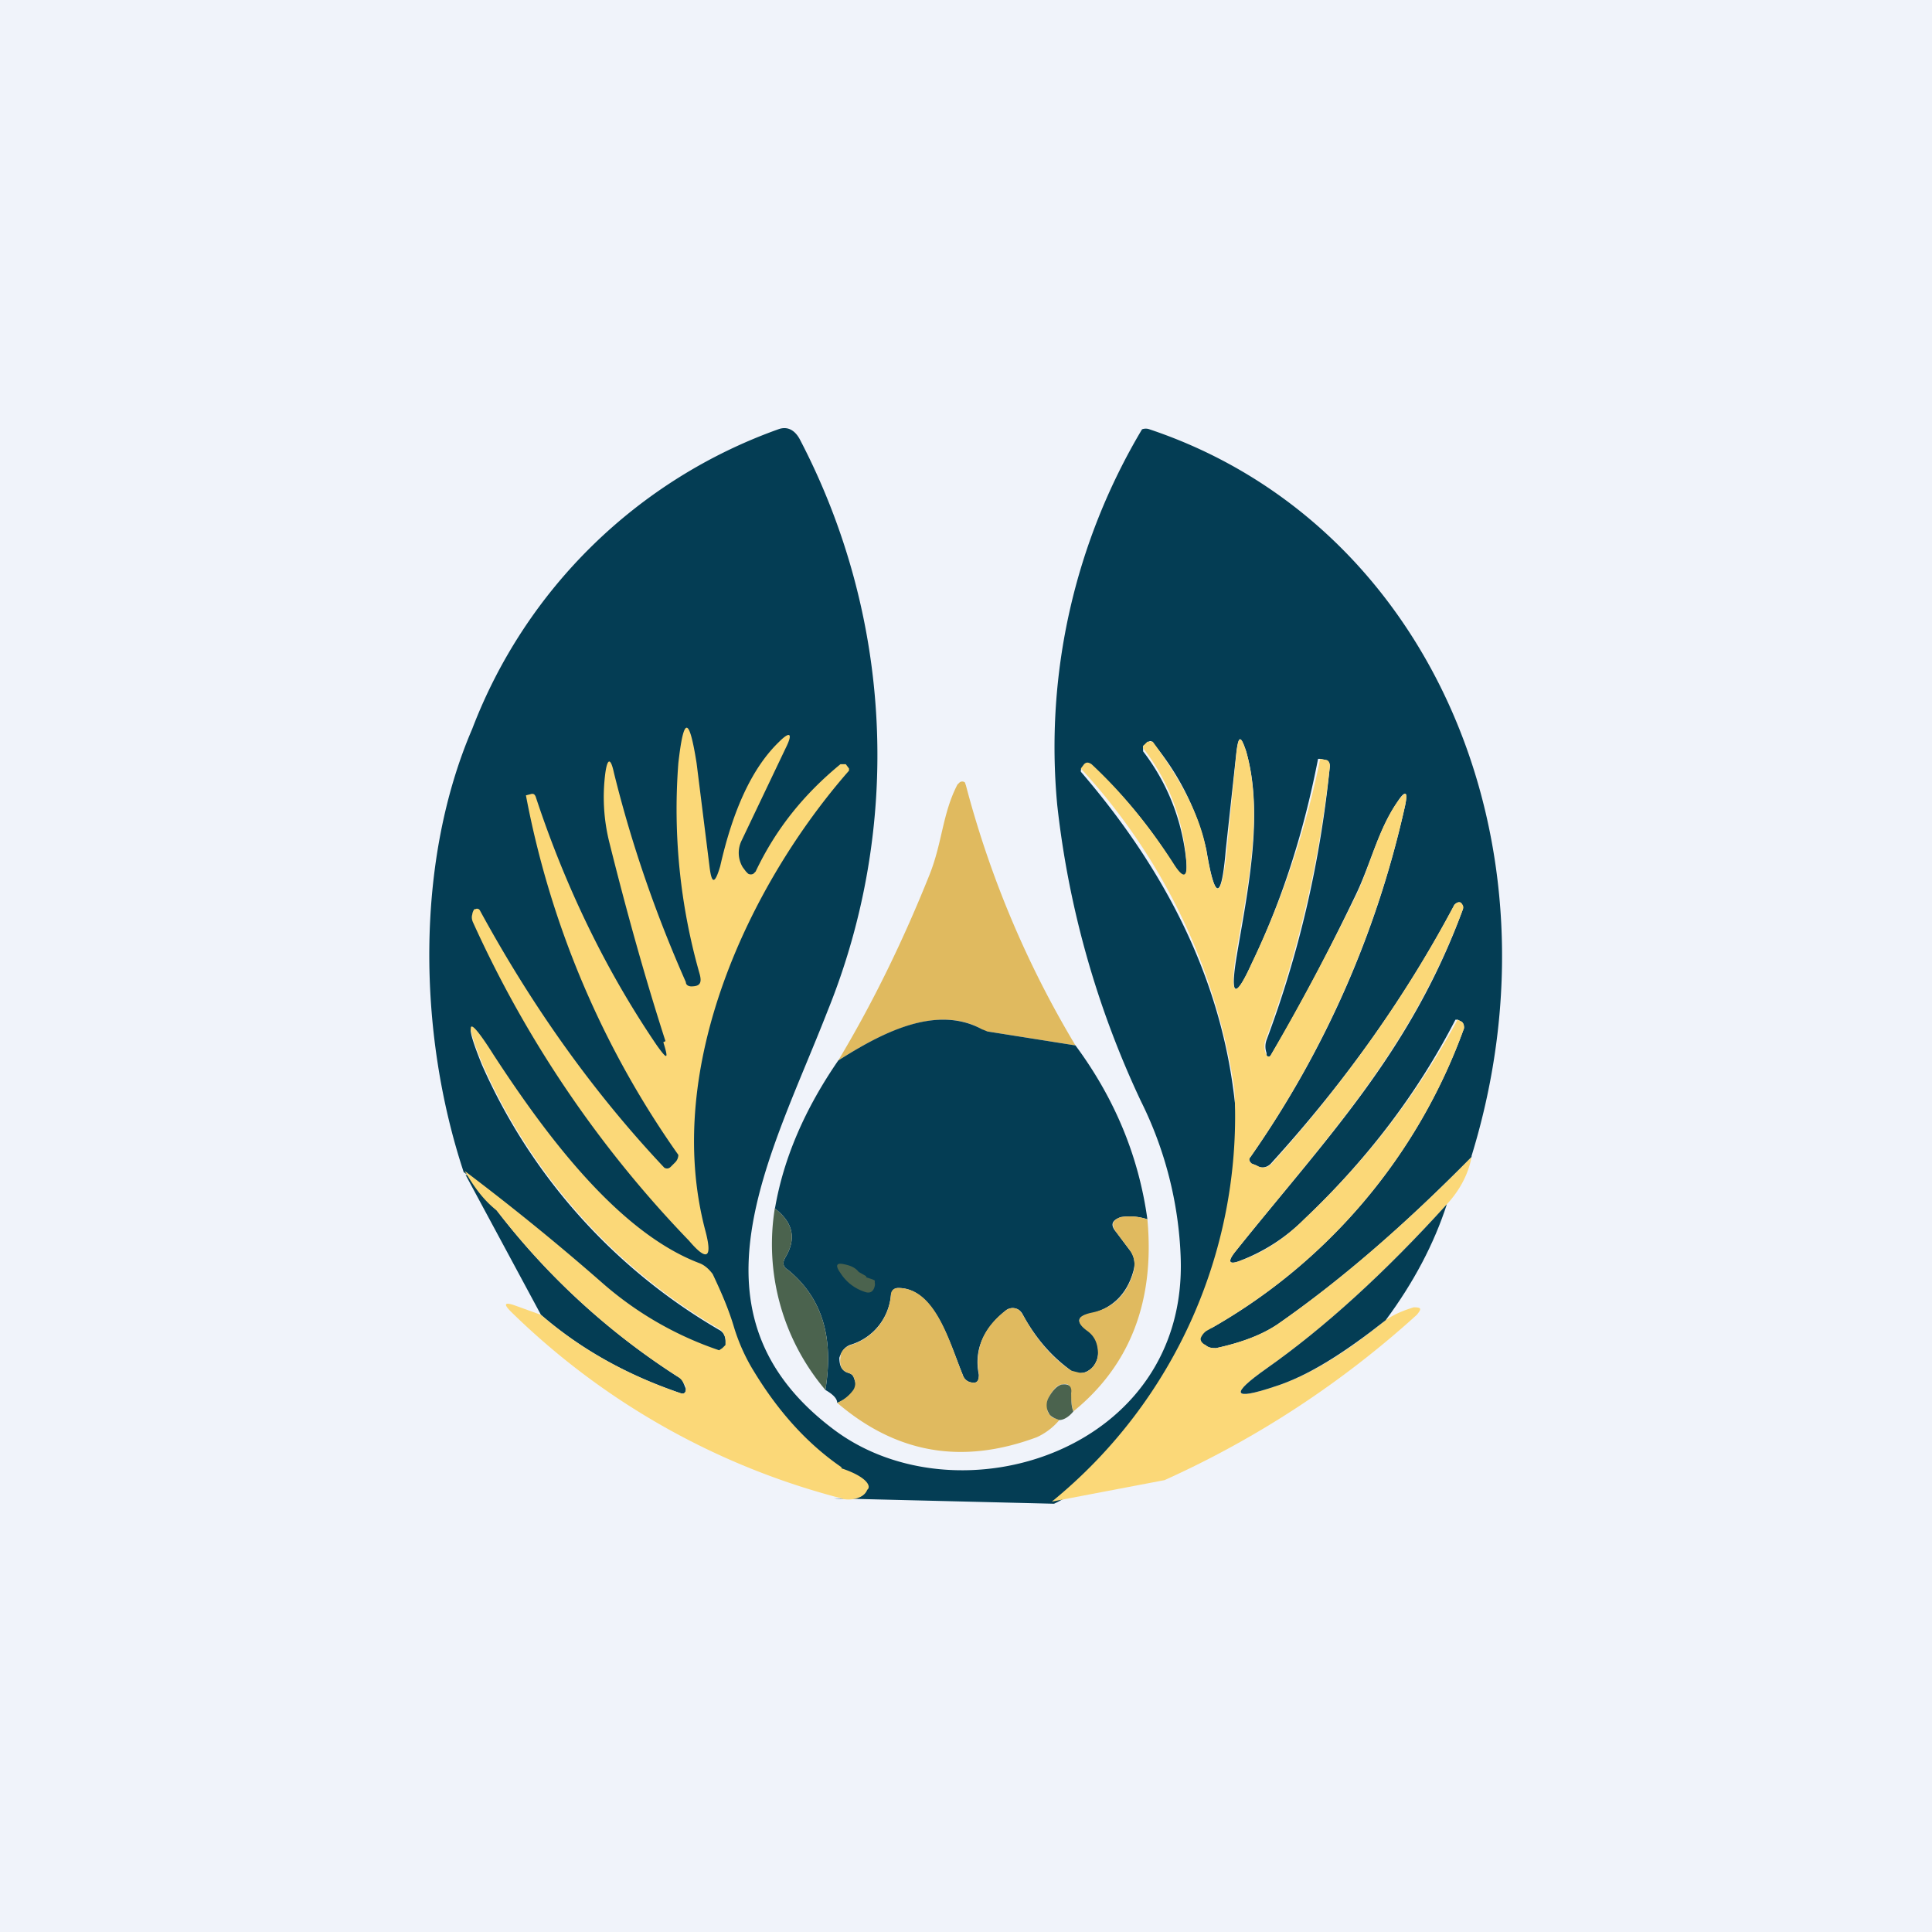 <!-- by TradingView --><svg width="18" height="18" viewBox="0 0 18 18" xmlns="http://www.w3.org/2000/svg"><path fill="#F0F3FA" d="M0 0h18v18H0z"/><path d="M13.71 10.78c-.62.63-1.22 1.15-1.81 1.56-.15.1-.34.17-.57.22-.03 0-.07 0-.1-.03-.04-.02-.05-.05-.04-.07a.15.15 0 0 1 .05-.06 5.27 5.27 0 0 0 2.4-2.82c0-.02 0-.04-.02-.06l-.04-.02h-.02c-.35.68-.82 1.3-1.41 1.86-.18.18-.38.3-.58.38-.12.05-.14.02-.06-.08.84-1.05 1.63-1.85 2.12-3.19 0-.02 0-.04-.02-.06-.02-.01-.04 0-.06.02-.44.83-1 1.63-1.7 2.4-.04.05-.1.06-.14.03l-.05-.02c-.02-.02-.03-.04-.01-.06.7-1 1.18-2.1 1.44-3.27.03-.14 0-.15-.07-.04-.18.26-.25.58-.39.87-.24.5-.5 1-.79 1.49-.01.02-.03.02-.04 0v-.02a.18.18 0 0 1 0-.12c.3-.8.5-1.65.59-2.55 0-.03-.01-.05-.04-.06l-.05-.01h-.02c-.14.72-.35 1.35-.62 1.91-.15.33-.2.31-.14-.06.1-.6.26-1.33.09-1.92-.05-.15-.07-.15-.09 0l-.1.92c-.04.47-.1.48-.18 0a2.4 2.4 0 0 0-.5-1c-.01-.02-.03-.02-.05 0l-.04.03V7c.23.3.36.64.4 1 .02.2-.02.21-.12.05a4.38 4.38 0 0 0-.76-.92c-.03-.02-.05-.02-.07 0l-.03.04v.02c.8.93 1.28 1.91 1.42 2.96.18 1.31-.16 2.9-1.21 3.66-.17-.02-.3.13-.46.2l-2.05-.05c.1.01.19 0 .25-.02.06-.03.07-.08.02-.13a.37.37 0 0 0-.2-.12c-.32-.22-.6-.52-.82-.9a1.64 1.64 0 0 1-.18-.4 2.6 2.6 0 0 0-.2-.5.22.22 0 0 0-.12-.1c-.77-.29-1.45-1.22-1.92-1.94-.24-.38-.28-.35-.11.07a5.36 5.36 0 0 0 2.21 2.47c.04.02.06.06.06.11v.04l-.03.03-.03.02h-.03a3.2 3.2 0 0 1-1.05-.62c-.41-.36-.84-.7-1.3-1.05-.43-1.3-.45-2.9.08-4.13A4.77 4.77 0 0 1 7.25 4c.08-.03.15 0 .2.09a6.35 6.35 0 0 1 .26 5.33c-.53 1.36-1.38 2.82.06 3.9 1.16.87 3.3.2 3.23-1.61a3.55 3.55 0 0 0-.37-1.45 8.7 8.7 0 0 1-.78-2.76 5.78 5.78 0 0 1 .79-3.5.1.1 0 0 1 .07 0c2.6.87 3.9 3.85 3 6.77Z" fill="#043D54"/><path d="M6.2 9.7c-.2-.62-.37-1.24-.52-1.84a1.74 1.74 0 0 1-.04-.66c.02-.14.05-.14.08 0 .17.69.4 1.34.67 1.95 0 .03.03.04.05.04.08 0 .1-.03.08-.11a5.59 5.59 0 0 1-.2-1.97c.05-.44.1-.44.17 0l.12.96c.02.17.05.17.1 0 .12-.53.3-.92.55-1.16.1-.1.13-.08.06.06l-.41.86a.26.26 0 0 0 .01.25l.03.04.02.02a.05.05 0 0 0 .05 0l.02-.02c.19-.4.45-.72.79-1h.05l.03.04v.02c-.92 1.05-1.74 2.76-1.34 4.28.07.26.02.3-.15.1A10.51 10.51 0 0 1 4.41 8.6c-.01-.02-.02-.05-.01-.08a.1.1 0 0 1 .02-.05h.01a.03.03 0 0 1 .04.01c.49.9 1.06 1.7 1.72 2.4.02.01.04.01.06-.01l.04-.04a.1.1 0 0 0 .03-.07A8.55 8.55 0 0 1 4.9 7.41l.04-.01c.03-.01.04 0 .05.02.28.85.66 1.63 1.13 2.32.1.14.11.13.06-.03ZM13.71 10.78c-.03.16-.11.31-.23.44-.58.64-1.14 1.15-1.68 1.53-.34.24-.32.3.07.17.32-.1.66-.31 1.04-.62.1-.07.2-.1.26-.12.07 0 .08.01.03.07a9 9 0 0 1-2.35 1.54l-1.05.2a4.63 4.63 0 0 0 1.7-3.85 5.62 5.62 0 0 0-1.43-2.98l.03-.04c.02-.02.04-.02.07 0 .29.27.54.58.76.92.1.16.14.14.12-.05a1.92 1.92 0 0 0-.4-1.02v-.02l.04-.04h.05c.28.38.45.72.5 1.02.08.47.14.46.19-.01l.09-.91c.02-.16.04-.16.09-.01.17.6 0 1.32-.1 1.92-.05.37 0 .39.15.06a8.17 8.17 0 0 0 .64-1.91l.05.01c.03 0 .04.03.04.06-.1.9-.3 1.75-.6 2.55a.18.18 0 0 0 .01.14c.01.02.03.02.04 0 .29-.5.55-.99.8-1.5.13-.28.2-.6.38-.86.08-.11.1-.1.07.04a9.23 9.23 0 0 1-1.44 3.27c-.02.02-.01.04.01.06l.05.02c.05.03.1.02.14-.02.7-.78 1.26-1.58 1.7-2.41.02-.02.04-.03.06-.02.02.02.03.04.02.06-.5 1.34-1.28 2.14-2.12 3.19-.08.1-.06.13.06.08.2-.07.4-.2.58-.38a7.31 7.31 0 0 0 1.43-1.86l.04.02c.02.02.02.04.02.06a5.27 5.27 0 0 1-2.4 2.82.15.15 0 0 0-.05.06c-.01.02 0 .05.04.07.03.03.07.03.1.03.23-.05.42-.12.57-.22.59-.41 1.19-.93 1.81-1.56Z" fill="#FBD878"/><path d="m10.02 9.74-.82-.13c-.01 0-.03 0-.05-.02-.43-.24-.96.05-1.34.29.33-.55.61-1.13.85-1.73.12-.3.12-.57.26-.84l.02-.02a.04.04 0 0 1 .05 0l.01.03a9.3 9.3 0 0 0 1.02 2.42Z" fill="#E0BA5F"/><path d="M10.02 9.74c.37.5.59 1.04.67 1.62a.52.52 0 0 0-.25-.02c-.08.03-.1.07-.04.14l.12.16c.05.06.06.13.04.2-.06.22-.2.35-.4.4-.13.02-.14.08-.02.16.06.05.1.12.09.22a.2.2 0 0 1-.03.09.17.17 0 0 1-.06.06.15.15 0 0 1-.16 0c-.18-.13-.33-.3-.45-.52a.12.12 0 0 0-.03-.04.1.1 0 0 0-.04-.02.1.1 0 0 0-.05 0 .1.1 0 0 0-.04.02c-.2.16-.3.36-.25.6 0 .06-.02.08-.07.07a.1.1 0 0 1-.08-.07c-.12-.29-.26-.81-.6-.81-.04 0-.06.02-.07.07a.53.53 0 0 1-.38.46c-.05.02-.08.06-.1.12 0 .07.02.12.08.14a.1.1 0 0 1 .04.02.1.1 0 0 1 .02.04.12.12 0 0 1 0 .1.36.36 0 0 1-.16.12c0-.04-.04-.08-.11-.12.08-.49-.03-.86-.35-1.12-.05-.03-.05-.07-.02-.12.1-.17.07-.32-.1-.45.08-.47.28-.93.59-1.38.38-.24.9-.53 1.34-.29l.05.02.82.13ZM4.33 10.95c.07-.03.28.3.3.33a6.65 6.65 0 0 0 1.69 1.55c.02.01.04.03.05.06l.02.05c0 .04-.02.05-.05.04-.5-.17-.93-.41-1.3-.73l-.7-1.3Z" fill="#043D54"/><path d="M7.84 13.68c.24.08.28.17.24.2-.04.1-.2.1-.24.08a6.84 6.84 0 0 1-3.08-1.74c-.07-.07-.06-.09.03-.06l.25.09c.37.32.8.56 1.3.73.03.01.05 0 .05-.04 0-.02 0-.03-.02-.05a.13.13 0 0 0-.05-.06 6.65 6.65 0 0 1-1.69-1.55c-.1-.08-.19-.18-.3-.37.45.34.88.69 1.29 1.05a3.2 3.2 0 0 0 1.08.62l.03-.02.03-.03v-.04a.14.14 0 0 0-.06-.11A5.36 5.36 0 0 1 4.49 9.9c-.17-.42-.13-.45.11-.07.47.72 1.15 1.65 1.92 1.94.05.02.09.06.12.1.08.17.15.33.2.5.04.13.1.27.18.4.23.38.5.68.82.9Z" fill="#FBD878"/><path d="M7.22 11.26c.17.13.2.28.1.45-.03.05-.03.09.02.12.32.26.43.63.35 1.12a2.1 2.1 0 0 1-.47-1.7Z" fill="#4B634E"/><path d="M13.48 11.22c-.12.37-.31.73-.57 1.08-.38.3-.72.52-1.04.62-.39.13-.41.07-.07-.17.54-.38 1.1-.89 1.68-1.53Z" fill="#043D54"/><path d="M10.69 11.36c.07.76-.16 1.36-.69 1.79a.48.48 0 0 1-.02-.17c0-.07-.03-.1-.09-.08-.04 0-.08.05-.12.12a.15.15 0 0 0-.01.1c0 .03 0 .04.02.06.01.01.02.03.04.03l.05.02a.6.6 0 0 1-.21.16c-.7.26-1.31.15-1.86-.32a.36.36 0 0 0 .15-.12.11.11 0 0 0 .01-.1.1.1 0 0 0-.02-.04.1.1 0 0 0-.04-.02c-.06-.02-.08-.07-.07-.14 0-.06.04-.1.1-.12a.53.53 0 0 0 .37-.46c0-.05.03-.07.07-.07.35 0 .48.52.6.81a.1.1 0 0 0 .08.07c.05.01.07-.01.07-.08-.04-.23.04-.43.25-.59a.1.1 0 0 1 .04-.02.1.1 0 0 1 .05 0 .1.1 0 0 1 .04.02l.03.04c.12.22.27.4.45.52l.08.02c.03 0 .06 0 .08-.02a.17.17 0 0 0 .06-.06.2.2 0 0 0 .03-.09c0-.1-.03-.17-.1-.22-.11-.08-.1-.14.04-.17.2-.04.33-.17.39-.38a.23.23 0 0 0-.04-.21l-.12-.16c-.05-.07-.04-.11.04-.14a.52.52 0 0 1 .25.02Z" fill="#E0BA5F"/><path d="m8.07 11.9.06.02.02.01v.02a.06.06 0 0 1 0 .03c-.01.05-.04.07-.08.06a.42.42 0 0 1-.24-.18c-.05-.07-.04-.1.04-.08.05.01.1.03.13.07l.07.04ZM10 13.15c-.04.05-.09.08-.13.08a.45.45 0 0 1-.05-.02.12.12 0 0 1-.04-.03.15.15 0 0 1-.01-.16c.04-.07.08-.11.12-.12.06-.01.1.01.09.08 0 .06 0 .12.02.17Z" fill="#4B634E"/></svg>